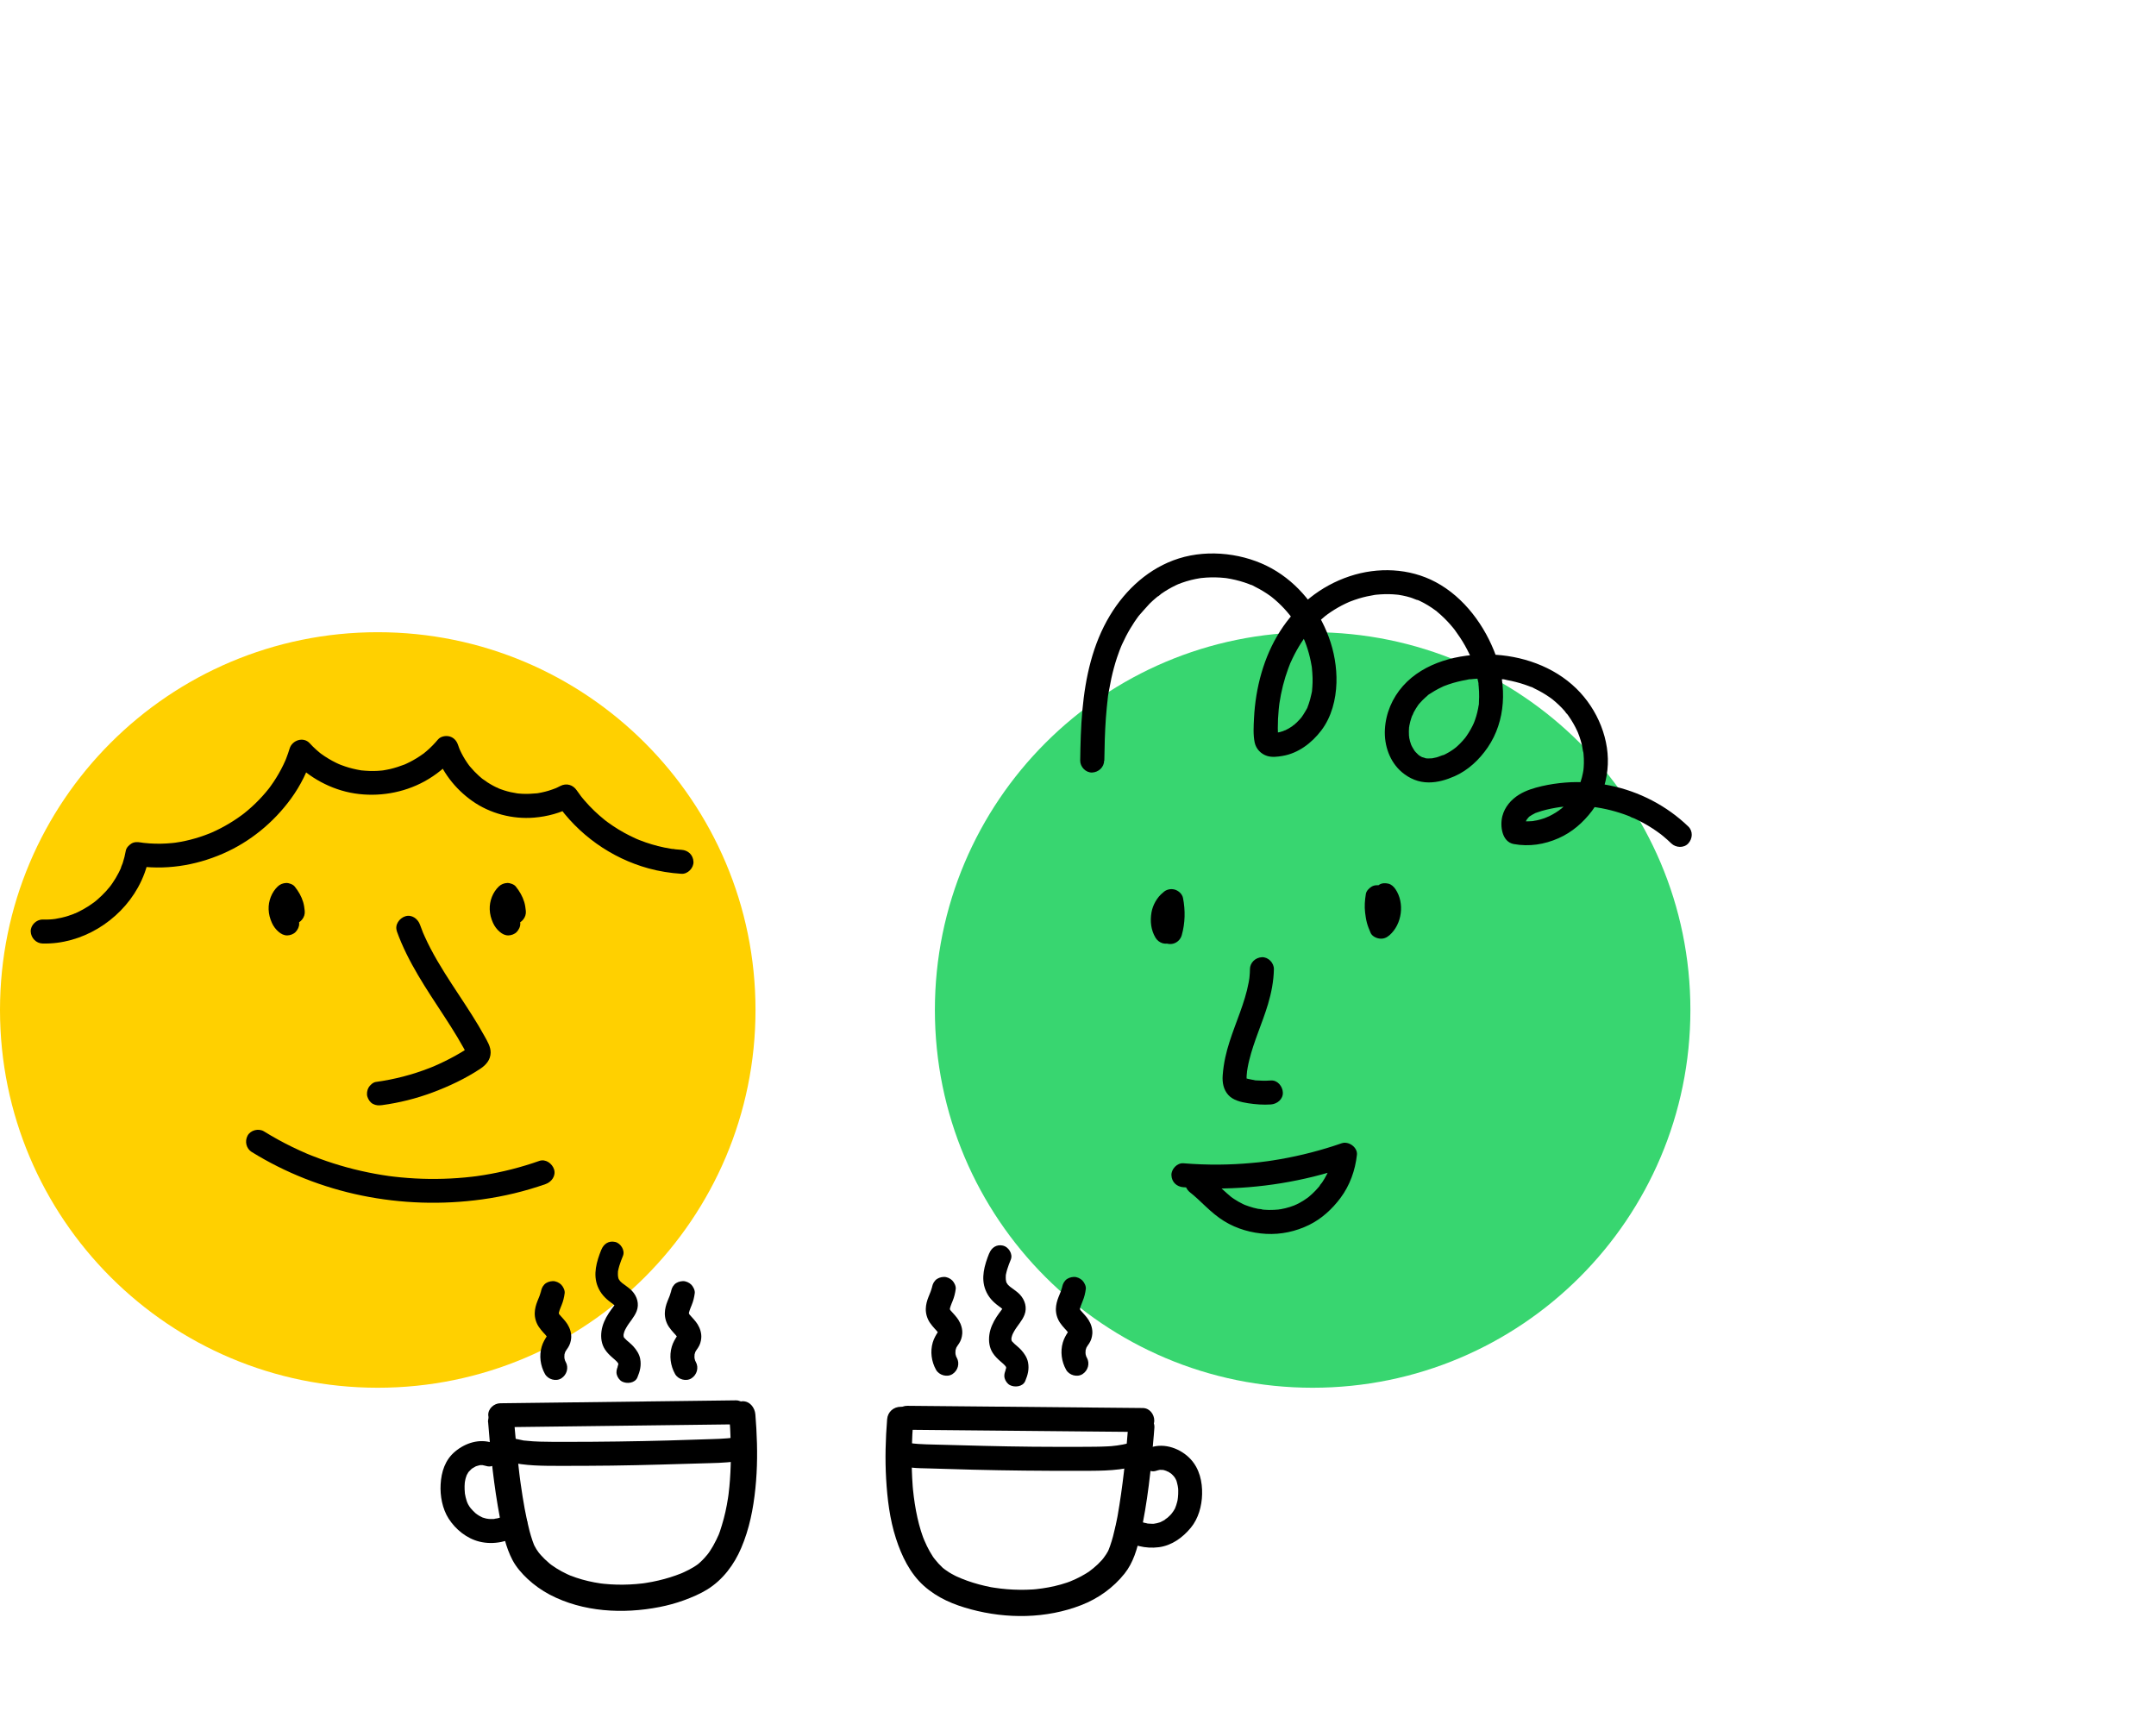 <svg xmlns="http://www.w3.org/2000/svg" width="300" height="239" viewBox="0 0 300 239" fill="none"><g clip-path="url(#clip0_5_676)"><path d="M182.649 193.089C211.678 193.089 235.212 169.556 235.212 140.527C235.212 111.497 211.678 87.964 182.649 87.964C153.619 87.964 130.086 111.497 130.086 140.527C130.086 169.556 153.619 193.089 182.649 193.089Z" fill="#38D670"></path><path d="M52.563 193.089C81.592 193.089 105.126 169.556 105.126 140.527C105.126 111.497 81.592 87.964 52.563 87.964C23.533 87.964 2.25332e-08 111.497 5.03294e-08 140.527C7.81255e-08 169.556 23.533 193.089 52.563 193.089Z" fill="#FFD000"></path><path d="M68.553 125.467C68.233 126.311 68.586 127.351 69.223 127.951C69.89 128.582 70.843 128.896 71.746 128.632C72.581 128.388 73.259 127.662 73.167 126.74C73.125 126.328 73.069 125.913 72.951 125.515C72.701 124.691 72.298 124.012 71.768 123.345C71.53 123.045 70.958 122.841 70.588 122.857C70.139 122.877 69.736 123.031 69.408 123.345C68.561 124.155 68.101 125.369 68.143 126.535C68.168 127.211 68.328 127.797 68.6 128.408C68.811 128.882 69.15 129.333 69.548 129.664C69.898 129.953 70.26 130.152 70.728 130.152C71.137 130.152 71.625 129.97 71.908 129.664C72.191 129.358 72.416 128.929 72.396 128.484C72.376 128.066 72.242 127.581 71.908 127.304C71.765 127.186 71.639 127.051 71.524 126.905L71.785 127.242C71.664 127.079 71.566 126.905 71.482 126.723L71.65 127.121C71.552 126.886 71.485 126.645 71.448 126.392L71.507 126.835C71.471 126.566 71.471 126.297 71.507 126.025L71.448 126.468C71.482 126.233 71.544 126.008 71.633 125.787L71.465 126.185C71.552 125.983 71.659 125.795 71.793 125.622L71.532 125.958C71.605 125.865 71.687 125.779 71.771 125.697L69.41 125.697L69.452 125.75L69.192 125.414C69.422 125.714 69.612 126.039 69.758 126.387L69.59 125.989C69.733 126.339 69.831 126.704 69.881 127.076L69.823 126.634C69.834 126.72 69.842 126.81 69.848 126.897L70.335 125.717L70.299 125.745L70.635 125.484C70.599 125.509 70.563 125.529 70.523 125.549L70.921 125.38C70.854 125.408 70.79 125.425 70.72 125.436L71.162 125.378C71.106 125.383 71.05 125.38 70.994 125.378L71.437 125.436C71.35 125.425 71.269 125.403 71.185 125.369L71.583 125.537C71.485 125.495 71.401 125.442 71.317 125.378L71.653 125.638C71.583 125.579 71.524 125.518 71.468 125.448L71.729 125.784C71.687 125.725 71.65 125.664 71.619 125.599L71.788 125.997C71.76 125.93 71.743 125.865 71.732 125.795L71.79 126.238C71.785 126.182 71.785 126.126 71.79 126.07L71.732 126.513C71.74 126.454 71.757 126.398 71.776 126.342C71.922 125.958 71.807 125.397 71.608 125.055C71.409 124.713 71.008 124.38 70.61 124.287C70.184 124.189 69.705 124.211 69.323 124.455C68.942 124.699 68.718 125.024 68.555 125.453L68.553 125.467Z" fill="black"></path><path d="M37.787 125.467C37.467 126.311 37.821 127.351 38.457 127.951C39.124 128.582 40.077 128.896 40.98 128.632C41.815 128.388 42.494 127.662 42.401 126.74C42.359 126.328 42.303 125.913 42.185 125.515C41.936 124.691 41.532 124.012 41.002 123.345C40.764 123.045 40.192 122.841 39.822 122.857C39.374 122.877 38.97 123.031 38.642 123.345C37.795 124.155 37.336 125.369 37.378 126.535C37.403 127.211 37.563 127.797 37.835 128.408C38.045 128.882 38.384 129.333 38.782 129.664C39.133 129.953 39.494 130.152 39.962 130.152C40.372 130.152 40.859 129.97 41.142 129.664C41.426 129.358 41.65 128.929 41.63 128.484C41.611 128.066 41.476 127.581 41.142 127.304C41 127.186 40.873 127.051 40.758 126.905L41.019 127.242C40.899 127.079 40.8 126.905 40.716 126.723L40.885 127.121C40.786 126.886 40.719 126.645 40.683 126.392L40.742 126.835C40.705 126.566 40.705 126.297 40.742 126.025L40.683 126.468C40.716 126.233 40.778 126.008 40.868 125.787L40.7 126.185C40.786 125.983 40.893 125.795 41.028 125.622L40.767 125.958C40.84 125.865 40.921 125.779 41.005 125.697L38.645 125.697L38.687 125.75L38.426 125.414C38.656 125.714 38.847 126.039 38.992 126.387L38.824 125.989C38.967 126.339 39.065 126.704 39.116 127.076L39.057 126.634C39.068 126.72 39.077 126.81 39.082 126.897L39.57 125.717L39.533 125.745L39.87 125.484C39.833 125.509 39.797 125.529 39.758 125.549L40.156 125.38C40.089 125.408 40.024 125.425 39.954 125.436L40.397 125.378C40.341 125.383 40.285 125.38 40.229 125.378L40.672 125.436C40.585 125.425 40.503 125.403 40.419 125.369L40.817 125.537C40.719 125.495 40.635 125.442 40.551 125.378L40.887 125.638C40.817 125.579 40.758 125.518 40.702 125.448L40.963 125.784C40.921 125.725 40.885 125.664 40.854 125.599L41.022 125.997C40.994 125.93 40.977 125.865 40.966 125.795L41.025 126.238C41.019 126.182 41.019 126.126 41.025 126.07L40.966 126.513C40.974 126.454 40.991 126.398 41.011 126.342C41.157 125.958 41.042 125.397 40.843 125.055C40.644 124.713 40.243 124.38 39.845 124.287C39.419 124.189 38.939 124.211 38.558 124.455C38.177 124.699 37.952 125.024 37.79 125.453L37.787 125.467Z" fill="black"></path><path d="M55.208 129.546C56.761 133.874 59.359 137.642 61.851 141.465C62.463 142.402 63.065 143.347 63.64 144.305C63.926 144.785 64.206 145.267 64.478 145.755C64.604 145.982 64.728 146.209 64.848 146.439C64.885 146.509 64.918 146.584 64.96 146.652C65.056 146.803 64.927 146.556 64.921 146.537C64.949 146.618 64.935 146.739 64.944 146.551C64.952 146.363 65.213 145.682 65.028 145.993C65.022 146.001 65.243 145.704 65.123 145.841C65.014 145.965 65.252 145.743 65.263 145.741C65.157 145.78 65.036 145.892 64.938 145.954C64.677 146.119 64.414 146.279 64.15 146.439C63.657 146.733 63.152 147.013 62.642 147.28C62.132 147.546 61.616 147.801 61.092 148.039C60.848 148.151 60.604 148.258 60.36 148.365C60.183 148.443 60.472 148.314 60.475 148.317C60.467 148.311 60.279 148.398 60.248 148.412C60.096 148.474 59.942 148.536 59.791 148.594C57.377 149.539 54.857 150.192 52.289 150.543C51.905 150.596 51.476 150.994 51.291 151.311C51.081 151.67 50.994 152.197 51.123 152.598C51.252 152.998 51.504 153.391 51.891 153.596C52.317 153.82 52.707 153.828 53.178 153.764C55.561 153.439 57.907 152.853 60.161 152.014C62.479 151.151 64.758 150.077 66.825 148.712C67.621 148.185 68.263 147.465 68.271 146.453C68.279 145.623 67.811 144.88 67.424 144.176C66.867 143.161 66.267 142.172 65.65 141.194C64.411 139.234 63.096 137.325 61.868 135.36C61.173 134.25 60.506 133.12 59.9 131.957C59.609 131.396 59.328 130.827 59.071 130.246C59.006 130.101 58.942 129.958 58.88 129.812C58.759 129.537 58.888 129.843 58.911 129.882C58.863 129.798 58.835 129.697 58.799 129.607C58.672 129.293 58.555 128.977 58.44 128.66C58.145 127.841 57.29 127.202 56.388 127.494C55.58 127.754 54.907 128.665 55.221 129.546L55.208 129.546Z" fill="black"></path><path d="M35.051 160.299C39.724 163.189 44.944 165.238 50.323 166.343C55.854 167.478 61.503 167.649 67.093 166.881C70.101 166.466 73.064 165.754 75.926 164.748C76.748 164.459 77.384 163.595 77.093 162.695C76.829 161.885 75.921 161.218 75.04 161.529C72.54 162.41 69.964 163.068 67.345 163.494C67.023 163.548 66.701 163.595 66.378 163.64C66.314 163.649 66.058 163.685 66.314 163.649C66.569 163.612 66.314 163.649 66.249 163.657C66.058 163.682 65.868 163.705 65.677 163.727C65.01 163.806 64.34 163.867 63.67 163.915C62.367 164.007 61.06 164.047 59.754 164.033C58.447 164.019 57.065 163.943 55.725 163.814C55.42 163.783 55.114 163.752 54.809 163.716C54.657 163.699 54.503 163.679 54.352 163.66C54.285 163.651 54.192 163.649 54.122 163.629C54.554 163.747 54.226 163.643 54.108 163.629C53.46 163.536 52.816 163.433 52.174 163.315C49.566 162.836 46.999 162.138 44.509 161.224C44.148 161.092 43.789 160.955 43.433 160.814C43.253 160.744 43.077 160.671 42.897 160.599C42.827 160.571 42.754 160.54 42.684 160.512C42.395 160.391 42.903 160.607 42.712 160.523C42.025 160.226 41.341 159.917 40.669 159.589C39.32 158.933 38.008 158.207 36.733 157.42C35.99 156.96 34.863 157.235 34.448 158.019C34.033 158.804 34.252 159.811 35.048 160.304L35.051 160.299Z" fill="black"></path><path d="M160.775 127.575C160.553 128.122 160.567 128.806 160.716 129.369C160.865 129.933 161.193 130.51 161.644 130.863C161.851 131.071 162.098 131.214 162.381 131.292C162.678 131.371 162.973 131.371 163.27 131.292C163.833 131.138 164.276 130.687 164.436 130.126C164.915 128.427 164.949 126.664 164.61 124.937C164.5 124.379 163.973 123.917 163.444 123.771C163.146 123.692 162.852 123.692 162.555 123.771C162.272 123.849 162.028 123.992 161.818 124.2C160.999 124.856 160.402 125.924 160.225 126.953C160.015 128.169 160.147 129.403 160.789 130.479C161.005 130.841 161.378 131.132 161.787 131.247C162.196 131.362 162.718 131.309 163.074 131.079C163.828 130.594 164.153 129.596 163.673 128.794C163.592 128.66 163.525 128.522 163.463 128.379L163.631 128.778C163.531 128.525 163.463 128.265 163.424 127.995L163.483 128.438C163.444 128.13 163.446 127.819 163.486 127.51L163.427 127.953C163.472 127.645 163.553 127.345 163.673 127.056L163.505 127.454C163.615 127.205 163.749 126.972 163.912 126.754L163.651 127.09C163.805 126.891 163.982 126.711 164.178 126.555C163.247 126.308 162.319 126.064 161.389 125.817C161.425 126.002 161.456 126.187 161.481 126.372L161.422 125.929C161.532 126.756 161.532 127.589 161.422 128.416L161.481 127.973C161.42 128.399 161.333 128.82 161.215 129.232C162.146 128.985 163.074 128.741 164.004 128.494C163.909 128.419 163.828 128.337 163.752 128.242L164.013 128.579C163.943 128.48 163.884 128.379 163.833 128.27L164.001 128.668C163.948 128.536 163.915 128.405 163.895 128.265L163.954 128.707C163.943 128.587 163.943 128.469 163.954 128.351L163.895 128.794C163.915 128.674 163.945 128.562 163.99 128.45C164.142 128.077 164.015 127.496 163.822 127.163C163.629 126.829 163.222 126.487 162.824 126.395C162.398 126.297 161.919 126.319 161.537 126.563L161.201 126.824C160.993 127.031 160.85 127.278 160.772 127.561L160.775 127.575Z" fill="black"></path><path d="M190.053 124.391C189.912 125.251 189.845 126.101 189.949 126.967C190.008 127.457 190.078 127.945 190.207 128.422C190.336 128.898 190.523 129.341 190.714 129.793C190.905 130.244 191.471 130.527 191.934 130.589C192.48 130.662 192.923 130.488 193.335 130.129C195.099 128.601 195.483 125.646 194.173 123.715C193.938 123.37 193.602 123.045 193.175 122.947C192.749 122.849 192.253 122.86 191.889 123.115C191.317 123.516 190.807 124.004 190.484 124.637C190.162 125.271 189.971 125.955 189.98 126.672C189.991 127.544 190.739 128.383 191.648 128.34C192.556 128.298 193.33 127.606 193.316 126.672C193.316 126.538 193.321 126.406 193.338 126.272L193.279 126.715C193.313 126.493 193.374 126.28 193.461 126.073L193.293 126.471C193.386 126.266 193.498 126.075 193.635 125.899L193.374 126.235C193.501 126.078 193.644 125.938 193.801 125.812L193.464 126.073C193.501 126.045 193.534 126.019 193.574 125.994L191.289 125.394C191.401 125.56 191.496 125.733 191.578 125.916L191.409 125.518C191.524 125.795 191.6 126.078 191.642 126.375L191.583 125.932C191.622 126.249 191.62 126.569 191.578 126.886L191.636 126.443C191.592 126.74 191.516 127.026 191.404 127.306L191.572 126.908C191.454 127.183 191.308 127.441 191.126 127.676L191.387 127.34C191.261 127.497 191.126 127.637 190.975 127.769L193.596 128.105L193.565 128.032L193.733 128.43C193.492 127.841 193.327 127.23 193.237 126.6L193.296 127.043C193.209 126.384 193.209 125.725 193.296 125.066L193.237 125.509C193.248 125.431 193.26 125.352 193.274 125.274C193.349 124.817 193.346 124.402 193.105 123.987C192.904 123.642 192.505 123.311 192.107 123.219C191.681 123.121 191.202 123.143 190.821 123.387C190.479 123.608 190.123 123.964 190.053 124.385L190.053 124.391Z" fill="black"></path><path d="M173.927 134.853C173.922 135.201 173.902 135.546 173.868 135.89C173.86 135.986 173.846 136.081 173.838 136.176C173.812 136.429 173.905 135.747 173.843 136.131C173.812 136.319 173.784 136.51 173.748 136.698C173.616 137.415 173.434 138.125 173.224 138.825C172.812 140.208 172.29 141.553 171.794 142.907C171.298 144.261 170.804 145.691 170.493 147.135C170.317 147.956 170.193 148.797 170.132 149.635C170.062 150.616 170.235 151.592 170.908 152.346C171.581 153.1 172.697 153.352 173.678 153.504C174.729 153.666 175.775 153.742 176.837 153.672C177.706 153.613 178.547 152.946 178.505 152.004C178.466 151.152 177.768 150.272 176.837 150.336C176.439 150.364 176.041 150.375 175.643 150.364C175.466 150.358 175.29 150.35 175.113 150.339C174.914 150.325 174.639 150.344 174.452 150.274C174.494 150.291 174.824 150.336 174.502 150.277C174.415 150.263 174.328 150.249 174.241 150.232C174.068 150.201 173.894 150.165 173.72 150.126C173.546 150.087 173.395 150.033 173.232 149.997C173.022 149.946 173.518 150.159 173.339 150.044C173.022 149.84 173.454 150.176 173.339 150.064C173.182 149.913 173.529 150.342 173.42 150.159C173.311 149.977 173.507 150.487 173.473 150.283C173.428 149.994 173.521 150.258 173.468 150.375C173.482 150.347 173.456 150.185 173.454 150.168C173.442 149.837 173.479 149.503 173.512 149.175C173.515 149.147 173.515 148.982 173.538 148.946C173.442 149.103 173.493 149.243 173.524 149.046C173.552 148.875 173.577 148.704 173.608 148.533C173.669 148.191 173.742 147.852 173.826 147.516C174.477 144.844 175.654 142.344 176.439 139.714C176.91 138.139 177.227 136.501 177.258 134.853C177.275 133.978 176.478 133.143 175.59 133.185C174.701 133.227 173.939 133.92 173.922 134.853L173.927 134.853Z" fill="black"></path><path d="M164.669 165.186C170.716 165.682 176.858 165.169 182.748 163.717C184.382 163.313 185.997 162.834 187.587 162.282L185.473 160.673L185.462 160.774C185.439 160.956 185.445 160.911 185.481 160.636C185.448 160.726 185.448 160.846 185.431 160.939C185.394 161.141 185.352 161.343 185.302 161.542C185.204 161.94 185.083 162.332 184.938 162.716C184.907 162.8 184.837 162.915 184.825 163.002L184.915 162.792C184.887 162.854 184.859 162.918 184.831 162.98C184.761 163.137 184.685 163.291 184.607 163.442C184.411 163.824 184.192 164.191 183.954 164.547C183.872 164.667 183.654 164.869 183.626 165.007L183.763 164.833C183.721 164.886 183.679 164.939 183.634 164.993C183.569 165.071 183.502 165.152 183.438 165.228C183.169 165.539 182.885 165.836 182.583 166.117C182.431 166.257 182.277 166.392 182.12 166.523L182.042 166.588C181.904 166.697 181.935 166.675 182.137 166.518C182.089 166.537 182.011 166.613 181.972 166.641C181.613 166.905 181.237 167.143 180.847 167.356C180.696 167.437 180.545 167.516 180.39 167.589C180.357 167.605 180.119 167.689 180.11 167.717L180.306 167.636C180.239 167.664 180.172 167.692 180.102 167.717C179.692 167.877 179.272 168.009 178.846 168.113C178.633 168.166 178.417 168.211 178.201 168.247C178.145 168.259 177.912 168.261 177.876 168.301C177.957 168.219 178.224 168.261 177.994 168.284C177.517 168.329 177.046 168.359 176.567 168.351C176.385 168.348 176.199 168.34 176.017 168.326C175.908 168.317 175.799 168.309 175.689 168.298L175.58 168.287C175.395 168.264 175.434 168.27 175.695 168.306C175.558 168.216 175.21 168.228 175.045 168.194C174.829 168.149 174.616 168.102 174.403 168.043C173.993 167.933 173.601 167.79 173.203 167.645C172.976 167.561 173.584 167.821 173.248 167.664C173.147 167.619 173.049 167.575 172.948 167.527C172.718 167.415 172.491 167.297 172.269 167.168C172.079 167.059 171.894 166.941 171.709 166.82C171.616 166.759 171.526 166.697 171.437 166.633C171.375 166.588 171.31 166.543 171.249 166.495C171.425 166.633 171.442 166.644 171.299 166.532C170.893 166.192 170.497 165.845 170.111 165.483C169.233 164.659 168.367 163.843 167.397 163.126C167.072 162.885 166.483 162.854 166.11 162.957C165.737 163.061 165.303 163.364 165.112 163.726C164.652 164.597 164.958 165.452 165.712 166.01C165.967 166.201 165.513 165.845 165.763 166.047C165.858 166.122 165.95 166.201 166.046 166.279C166.248 166.45 166.444 166.624 166.64 166.804C167.016 167.146 167.38 167.502 167.753 167.849C168.558 168.603 169.404 169.335 170.349 169.915C172.101 170.992 174.136 171.566 176.18 171.679C178.243 171.791 180.315 171.342 182.165 170.431C183.906 169.573 185.352 168.242 186.51 166.7C187.828 164.939 188.571 162.851 188.812 160.678C188.927 159.63 187.648 158.741 186.698 159.069C183.909 160.036 181.046 160.779 178.139 161.287C177.795 161.345 177.45 161.404 177.105 161.458C176.931 161.486 176.76 161.511 176.586 161.536C176.499 161.547 176.413 161.561 176.326 161.573C176.124 161.601 176.096 161.609 176.314 161.573C175.583 161.69 174.837 161.752 174.1 161.819C172.62 161.954 171.134 162.027 169.648 162.041C167.986 162.055 166.326 161.993 164.669 161.856C163.797 161.783 162.962 162.674 163.001 163.524C163.043 164.488 163.736 165.116 164.669 165.192L164.669 165.186Z" fill="black"></path><path d="M153.663 105.836C153.691 103.859 153.736 101.883 153.879 99.909C153.913 99.427 153.955 98.948 154.002 98.466C154.025 98.225 154.053 97.986 154.078 97.748C154.089 97.639 154.103 97.529 154.117 97.423C154.129 97.33 154.157 96.761 154.143 97.215C154.157 96.767 154.277 96.296 154.353 95.856C154.44 95.362 154.535 94.869 154.642 94.378C154.855 93.414 155.11 92.455 155.421 91.516C155.533 91.177 155.654 90.841 155.78 90.507C155.855 90.305 155.937 90.106 156.018 89.91C156.155 89.57 155.897 90.182 155.996 89.963C156.046 89.848 156.097 89.733 156.147 89.618C156.481 88.884 156.851 88.166 157.263 87.474C157.453 87.151 157.655 86.835 157.863 86.52C157.98 86.344 158.104 86.167 158.23 85.993C158.272 85.935 158.314 85.879 158.356 85.82C158.398 85.764 158.44 85.705 158.482 85.649C158.589 85.508 158.569 85.534 158.415 85.733C158.406 85.727 159.828 84.126 159.968 83.989C160.245 83.717 160.531 83.456 160.829 83.207C160.91 83.14 160.991 83.072 161.072 83.005L161.154 82.938C161.294 82.829 161.263 82.851 161.064 83.002C161.213 82.977 161.448 82.716 161.574 82.627C162.213 82.178 162.886 81.783 163.59 81.446C163.691 81.399 163.795 81.351 163.898 81.303C164.257 81.135 163.548 81.441 163.915 81.295C164.089 81.225 164.265 81.158 164.442 81.093C164.865 80.942 165.3 80.81 165.737 80.701C166.138 80.6 166.545 80.519 166.951 80.454C167.024 80.443 167.102 80.434 167.175 80.42C166.704 80.519 167.072 80.434 167.178 80.423C167.402 80.398 167.627 80.378 167.854 80.364C168.72 80.308 169.589 80.328 170.45 80.42C170.441 80.42 170.668 80.434 170.674 80.446L170.455 80.415C170.531 80.426 170.604 80.437 170.68 80.448C170.884 80.479 171.089 80.516 171.293 80.555C171.72 80.639 172.143 80.74 172.561 80.858C172.978 80.975 173.354 81.102 173.744 81.25C173.85 81.289 173.954 81.334 174.06 81.374C174.184 81.421 174.287 81.396 173.976 81.337C174.212 81.382 174.481 81.564 174.694 81.671C175.414 82.027 176.101 82.447 176.752 82.915C176.771 82.929 176.998 83.112 177.007 83.106C176.987 83.12 176.726 82.882 176.92 83.039C177.085 83.173 177.251 83.305 177.41 83.445C177.719 83.712 178.019 83.989 178.305 84.278C178.568 84.541 178.82 84.813 179.064 85.096C179.205 85.256 179.339 85.422 179.474 85.587C179.465 85.576 179.597 85.755 179.605 85.755C179.454 85.556 179.432 85.528 179.538 85.671C179.58 85.727 179.622 85.786 179.664 85.842C180.124 86.473 180.539 87.137 180.909 87.827C181.094 88.172 181.265 88.522 181.425 88.881L181.467 88.979C181.537 89.144 181.523 89.108 181.425 88.875C181.433 88.965 181.512 89.088 181.545 89.172C181.624 89.371 181.7 89.57 181.77 89.772C182.03 90.51 182.238 91.264 182.392 92.032C182.434 92.242 182.473 92.45 182.507 92.66C182.518 92.73 182.529 92.8 182.541 92.87C182.599 93.246 182.501 92.478 182.541 92.892C182.588 93.377 182.63 93.862 182.641 94.35C182.65 94.776 182.639 95.203 182.605 95.629C182.597 95.73 182.588 95.83 182.577 95.931C182.566 96.032 182.577 96.422 182.577 95.971C182.577 96.201 182.498 96.461 182.451 96.685C182.361 97.117 182.243 97.546 182.098 97.964C182.058 98.079 182.013 98.191 181.971 98.303C181.865 98.589 181.991 98.281 181.999 98.239C181.943 98.482 181.761 98.749 181.638 98.967C181.467 99.273 181.273 99.559 181.072 99.845C180.856 100.148 181.318 99.556 181.074 99.836C181.004 99.915 180.94 99.996 180.87 100.075C180.73 100.232 180.587 100.383 180.435 100.526C180.298 100.658 180.155 100.787 180.006 100.907C179.79 101.084 179.911 100.874 180.057 100.871C180.006 100.871 179.849 101.022 179.804 101.053C179.476 101.277 179.132 101.476 178.773 101.642C178.54 101.748 178.647 101.594 178.84 101.617C178.776 101.608 178.616 101.701 178.551 101.723C178.389 101.779 178.226 101.827 178.058 101.869C177.865 101.919 177.637 101.922 177.452 101.989C177.772 101.874 177.736 101.959 177.587 101.967C177.45 101.973 177.315 101.978 177.178 101.984C176.824 101.998 177.556 102.085 177.225 101.978C177.377 102.026 177.517 102.096 177.629 102.208L177.766 102.385C177.859 102.631 177.876 102.668 177.825 102.497C177.722 102.146 177.831 102.886 177.831 102.519C177.831 102.113 177.803 101.709 177.803 101.303C177.803 100.448 177.842 99.59 177.926 98.74C177.943 98.555 177.963 98.37 177.985 98.185C177.985 98.16 178.036 97.854 178.027 97.852L177.996 98.073C178.008 98 178.016 97.924 178.027 97.852C178.086 97.445 178.156 97.041 178.237 96.641C178.403 95.802 178.613 94.973 178.865 94.16C178.986 93.77 179.118 93.386 179.258 93.005C179.322 92.831 179.39 92.66 179.457 92.489C179.496 92.394 179.527 92.27 179.583 92.18C179.362 92.531 179.538 92.29 179.589 92.172C179.931 91.401 180.32 90.647 180.755 89.924C180.954 89.593 181.161 89.271 181.38 88.954C181.495 88.788 181.613 88.623 181.73 88.46C181.792 88.376 181.854 88.27 181.929 88.197L181.803 88.359C181.848 88.301 181.896 88.245 181.941 88.189C182.462 87.541 183.028 86.93 183.639 86.366C183.895 86.134 184.158 85.907 184.427 85.691L184.508 85.626C184.649 85.517 184.618 85.539 184.416 85.696C184.489 85.677 184.604 85.556 184.665 85.511C184.834 85.388 185.005 85.27 185.176 85.153C185.823 84.718 186.504 84.331 187.208 83.992C187.379 83.911 187.556 83.832 187.73 83.754C188.072 83.599 187.365 83.897 187.715 83.759C187.78 83.734 187.844 83.709 187.909 83.683C188.296 83.532 188.688 83.395 189.086 83.274C189.812 83.053 190.552 82.896 191.301 82.772C191.671 82.711 190.892 82.817 191.265 82.775C191.365 82.764 191.469 82.75 191.57 82.742C191.741 82.725 191.909 82.711 192.08 82.7C192.49 82.671 192.899 82.663 193.305 82.671C193.678 82.68 194.051 82.702 194.424 82.742C194.491 82.75 194.558 82.756 194.626 82.764C194.996 82.806 194.219 82.697 194.587 82.758C194.788 82.792 194.987 82.826 195.186 82.865C195.551 82.938 195.915 83.028 196.271 83.137C196.653 83.252 197.042 83.465 197.426 83.546C197.096 83.476 197.185 83.442 197.311 83.499C197.404 83.543 197.499 83.583 197.592 83.627C197.774 83.714 197.951 83.804 198.127 83.899C198.506 84.104 198.876 84.328 199.232 84.569C199.417 84.695 199.599 84.827 199.781 84.959C199.885 85.035 199.991 85.037 199.711 84.903C199.801 84.945 199.896 85.052 199.975 85.116C200.322 85.402 200.656 85.705 200.978 86.022C201.247 86.285 201.505 86.56 201.755 86.84C201.906 87.008 202.052 87.182 202.195 87.356C202.254 87.429 202.313 87.502 202.371 87.577C202.638 87.914 202.223 87.37 202.422 87.642C202.938 88.346 203.423 89.069 203.852 89.831C204.059 90.201 204.255 90.577 204.437 90.958C204.541 91.174 204.659 91.395 204.737 91.62C204.611 91.258 204.679 91.474 204.709 91.555C204.768 91.707 204.827 91.855 204.886 92.007C205.194 92.834 205.441 93.686 205.612 94.552C205.654 94.765 205.749 95.043 205.733 95.261C205.761 94.883 205.71 95.09 205.727 95.233C205.738 95.331 205.749 95.432 205.758 95.531C205.803 96.007 205.822 96.484 205.817 96.96C205.814 97.159 205.806 97.358 205.794 97.557C205.78 97.767 205.806 98.076 205.73 98.272C205.842 97.989 205.763 98.045 205.741 98.185C205.721 98.297 205.705 98.409 205.685 98.522C205.649 98.721 205.606 98.92 205.559 99.116C205.472 99.478 205.365 99.836 205.239 100.187C205.206 100.282 205.169 100.377 205.133 100.473C205.116 100.515 204.979 100.82 205.102 100.557C205.225 100.293 205.082 100.599 205.065 100.638C205.009 100.762 204.95 100.885 204.892 101.005C204.726 101.339 204.541 101.664 204.342 101.981C204.252 102.124 204.157 102.264 204.062 102.404C204.003 102.488 203.944 102.57 203.885 102.651C203.675 102.945 204.132 102.354 203.899 102.634C203.667 102.914 203.423 103.198 203.159 103.461C203.041 103.579 202.918 103.694 202.795 103.809C202.719 103.876 202.646 103.943 202.568 104.008C202.481 104.081 202.097 104.353 202.514 104.061C202.228 104.263 201.948 104.468 201.645 104.647C201.488 104.739 201.329 104.829 201.166 104.91C201.076 104.955 200.987 105 200.897 105.042C200.757 105.107 200.516 105.115 200.93 105.034C200.583 105.101 200.232 105.292 199.882 105.381C199.686 105.432 199.487 105.471 199.288 105.508C198.867 105.586 199.652 105.499 199.226 105.513C199.058 105.519 198.89 105.533 198.721 105.53C198.637 105.53 198.553 105.522 198.469 105.519C198.054 105.502 198.814 105.62 198.413 105.51C198.365 105.496 197.894 105.331 197.866 105.353L198.071 105.443C198.007 105.415 197.945 105.384 197.883 105.353C197.791 105.306 197.698 105.255 197.609 105.199C197.533 105.154 197.463 105.101 197.39 105.053C197.289 104.981 197.331 105.014 197.519 105.157C197.463 105.112 197.409 105.067 197.359 105.02C197.227 104.902 197.101 104.779 196.983 104.647C196.969 104.63 196.782 104.403 196.776 104.403L196.908 104.571C196.866 104.515 196.826 104.456 196.787 104.397C196.689 104.252 196.599 104.1 196.515 103.946C196.468 103.856 196.423 103.764 196.378 103.671C196.226 103.377 196.515 104.039 196.367 103.649C196.24 103.318 196.148 102.976 196.083 102.626C196.053 102.458 196.109 102.244 196.083 102.671C196.089 102.575 196.061 102.463 196.055 102.368C196.041 102.166 196.036 101.961 196.039 101.76C196.039 101.588 196.05 101.42 196.064 101.249C196.078 101.098 196.182 100.851 196.053 101.286C196.081 101.19 196.083 101.078 196.103 100.98C196.173 100.607 196.269 100.24 196.389 99.879C196.423 99.78 196.456 99.682 196.496 99.584L196.532 99.486C196.599 99.321 196.582 99.357 196.484 99.595C196.571 99.525 196.655 99.228 196.709 99.124C196.902 98.751 197.126 98.407 197.362 98.062C197.564 97.767 197.171 98.292 197.32 98.112C197.376 98.045 197.429 97.978 197.485 97.913C197.625 97.751 197.771 97.591 197.922 97.439C198.054 97.308 198.189 97.179 198.326 97.055C198.41 96.983 198.494 96.91 198.578 96.837C198.621 96.8 198.665 96.767 198.707 96.73C198.803 96.652 198.764 96.683 198.587 96.82C198.71 96.666 198.965 96.543 199.131 96.433C199.285 96.329 199.442 96.231 199.602 96.139C199.986 95.912 200.384 95.707 200.79 95.522C200.838 95.502 200.939 95.441 200.995 95.432L200.804 95.514C200.874 95.486 200.942 95.458 201.012 95.43C201.205 95.354 201.399 95.284 201.592 95.216C202.001 95.076 202.416 94.956 202.837 94.852C203.257 94.748 203.644 94.667 204.053 94.597C204.118 94.586 204.572 94.465 204.608 94.51L204.387 94.541C204.46 94.532 204.536 94.521 204.608 94.513C204.757 94.496 204.906 94.479 205.054 94.468C205.876 94.392 206.703 94.37 207.53 94.401C207.942 94.418 208.357 94.446 208.766 94.488C208.878 94.499 208.99 94.513 209.102 94.527C209.36 94.555 209.021 94.485 208.993 94.51C209.052 94.451 209.621 94.608 209.716 94.628C210.543 94.779 211.362 94.987 212.158 95.256C212.335 95.315 212.511 95.379 212.685 95.444C212.789 95.483 212.892 95.522 212.996 95.564L213.1 95.606C213.268 95.676 213.237 95.662 213.01 95.567C213.145 95.573 213.397 95.738 213.518 95.797C213.719 95.892 213.918 95.993 214.115 96.097C214.476 96.287 214.829 96.495 215.171 96.713C215.359 96.834 215.544 96.957 215.727 97.089C215.788 97.131 215.847 97.176 215.909 97.221C215.968 97.266 216.029 97.311 216.088 97.355C215.898 97.207 215.875 97.19 216.015 97.299C216.624 97.798 217.196 98.331 217.714 98.925C217.77 98.99 218.051 99.416 218.118 99.416C218.059 99.416 217.908 99.136 218.051 99.329C218.112 99.416 218.177 99.5 218.238 99.587C218.482 99.932 218.712 100.291 218.922 100.658C219.116 100.994 219.295 101.339 219.458 101.692C219.489 101.757 219.517 101.821 219.545 101.886C219.702 102.23 219.405 101.524 219.542 101.874C219.618 102.071 219.696 102.267 219.766 102.466C219.892 102.83 220.004 103.2 220.097 103.573C220.198 103.977 220.223 104.411 220.338 104.807C220.232 104.437 220.304 104.543 220.318 104.675C220.33 104.779 220.341 104.882 220.349 104.986C220.366 105.177 220.377 105.367 220.386 105.558C220.4 105.956 220.394 106.357 220.366 106.755C220.358 106.859 220.349 106.963 220.338 107.066C220.332 107.111 220.282 107.456 220.33 107.156C220.377 106.856 220.321 107.201 220.313 107.243C220.296 107.347 220.276 107.447 220.257 107.551C220.178 107.958 220.075 108.361 219.943 108.757C219.892 108.914 219.831 109.065 219.775 109.219C219.651 109.556 219.94 108.858 219.791 109.186C219.763 109.244 219.738 109.306 219.71 109.365C219.542 109.721 219.354 110.069 219.144 110.402C219.057 110.542 218.964 110.68 218.872 110.814C218.816 110.896 218.757 110.974 218.698 111.055C218.488 111.347 218.948 110.755 218.718 111.03C218.474 111.322 218.227 111.605 217.958 111.874C217.711 112.118 217.456 112.351 217.187 112.569C217.061 112.673 216.853 112.726 217.215 112.552C217.134 112.592 217.053 112.673 216.977 112.726C216.817 112.841 216.652 112.95 216.486 113.054C216.181 113.245 215.867 113.421 215.542 113.578C215.413 113.64 214.902 113.805 215.404 113.651C215.219 113.707 215.04 113.794 214.858 113.859C214.521 113.974 214.179 114.072 213.829 114.147C213.644 114.187 213.436 114.195 213.257 114.251C213.279 114.246 213.691 114.204 213.414 114.229C213.318 114.237 213.22 114.248 213.125 114.257C212.772 114.285 212.416 114.29 212.06 114.271C211.897 114.262 211.737 114.246 211.575 114.232C211.216 114.198 211.987 114.307 211.631 114.237C211.536 114.218 211.437 114.204 211.339 114.184L212.337 114.952L212.284 114.868C212.203 114.711 212.217 114.756 212.326 115.003C212.326 114.932 212.262 114.792 212.239 114.725C212.133 114.4 212.239 115.126 212.245 114.784C212.245 114.686 212.245 114.588 212.248 114.49C212.248 114.139 212.144 114.879 212.248 114.54C212.276 114.445 212.304 114.347 212.329 114.248C212.416 113.906 212.141 114.582 212.315 114.271C212.374 114.167 212.424 114.061 212.489 113.962C212.632 113.738 212.598 113.957 212.435 114.013C212.489 113.993 212.604 113.822 212.646 113.78C212.677 113.749 212.853 113.548 212.895 113.553L212.733 113.674C212.791 113.629 212.853 113.587 212.915 113.545C213.103 113.419 213.299 113.306 213.498 113.206C213.585 113.161 213.708 113.079 213.806 113.063C213.582 113.155 213.554 113.169 213.725 113.102C213.778 113.082 213.831 113.063 213.885 113.043C214.729 112.74 215.614 112.541 216.495 112.387C216.671 112.356 216.848 112.331 217.027 112.303C217.409 112.244 216.626 112.348 217.01 112.303C217.117 112.292 217.224 112.278 217.33 112.266C217.793 112.216 218.261 112.185 218.726 112.168C219.587 112.137 220.45 112.163 221.308 112.238C221.487 112.255 221.667 112.272 221.843 112.294C221.967 112.309 222.292 112.404 221.827 112.289C221.928 112.314 222.043 112.32 222.146 112.337C222.609 112.407 223.069 112.494 223.523 112.594C224.364 112.782 225.196 113.021 226.009 113.306C226.177 113.365 226.348 113.43 226.514 113.494C226.615 113.534 226.716 113.573 226.814 113.612L226.915 113.651C227.08 113.721 227.046 113.705 226.814 113.606C226.847 113.691 227.31 113.825 227.405 113.87C227.632 113.976 227.859 114.086 228.084 114.198C228.947 114.635 229.783 115.134 230.573 115.695C230.75 115.818 230.921 115.947 231.095 116.076C231.403 116.303 230.8 115.838 231.097 116.076C231.209 116.166 231.322 116.256 231.434 116.348C231.821 116.668 232.196 117.004 232.558 117.355C233.186 117.96 234.302 118.027 234.918 117.355C235.535 116.682 235.591 115.642 234.918 114.994C231.933 112.118 228.098 110.122 224.038 109.298C221.995 108.883 219.887 108.715 217.807 108.886C216.713 108.975 215.614 109.135 214.546 109.382C213.478 109.629 212.323 109.973 211.365 110.57C210.266 111.254 209.377 112.278 209.049 113.553C208.701 114.902 208.973 117.141 210.644 117.441C212.789 117.828 214.883 117.503 216.868 116.628C218.735 115.807 220.299 114.442 221.521 112.824C222.743 111.207 223.444 109.183 223.666 107.125C224.109 102.99 222.289 98.676 219.348 95.808C216.164 92.699 211.698 91.18 207.305 91.065C203.027 90.955 198.169 92.124 195.223 95.438C193.729 97.12 192.82 99.251 192.703 101.502C192.585 103.753 193.395 106.026 195.077 107.445C196.137 108.339 197.381 108.86 198.783 108.866C200.045 108.872 201.256 108.507 202.399 108.005C204.289 107.173 205.845 105.695 207.003 104.008C209.551 100.291 209.671 95.438 208.172 91.289C206.661 87.109 203.748 83.112 199.767 80.99C196.106 79.038 191.707 78.879 187.802 80.177C183.76 81.522 180.416 84.23 178.128 87.81C175.841 91.39 174.7 95.707 174.489 99.954C174.436 101.047 174.358 102.244 174.587 103.321C174.778 104.212 175.468 104.924 176.331 105.185C177.018 105.393 177.744 105.295 178.434 105.182C180.643 104.821 182.524 103.38 183.85 101.639C185.282 99.761 185.891 97.336 185.963 95.006C186.028 92.853 185.635 90.636 184.887 88.617C183.421 84.665 180.676 81.166 176.965 79.097C173.253 77.028 168.271 76.364 164.022 77.704C159.92 78.996 156.64 81.996 154.445 85.635C152.032 89.632 151.028 94.244 150.608 98.844C150.397 101.162 150.338 103.492 150.305 105.819C150.294 106.693 151.081 107.529 151.973 107.487C152.864 107.445 153.63 106.752 153.641 105.819L153.663 105.836Z" fill="black"></path><path d="M5.94 131.278C11.345 131.419 16.598 128.175 19.197 123.482C19.92 122.176 20.459 120.743 20.716 119.269L18.664 120.435C22.892 121.113 27.097 120.477 31.01 118.778C34.778 117.144 38.047 114.461 40.469 111.153C41.82 109.309 42.849 107.22 43.513 105.033L40.724 105.771C42.955 108.19 46.078 109.886 49.336 110.396C52.593 110.906 56.081 110.354 59.072 108.717C60.667 107.842 62.133 106.659 63.297 105.261L60.507 104.523C61.466 107.343 63.285 109.732 65.716 111.45C68.18 113.191 71.32 114.013 74.319 113.763C76.192 113.609 77.975 113.113 79.648 112.249L77.364 111.649C80.422 116.104 85.031 119.398 90.248 120.828C91.739 121.237 93.284 121.481 94.826 121.579C95.698 121.635 96.533 120.771 96.494 119.911C96.452 118.958 95.759 118.302 94.826 118.243C94.54 118.223 94.254 118.201 93.968 118.17C93.839 118.156 93.668 118.103 93.539 118.119C93.825 118.083 93.825 118.159 93.662 118.136C93.556 118.119 93.449 118.105 93.343 118.089C92.74 117.993 92.143 117.87 91.551 117.719C90.96 117.567 90.41 117.405 89.85 117.211C89.561 117.113 89.275 117.007 88.992 116.894C88.857 116.841 88.728 116.782 88.594 116.732C88.627 116.743 88.958 116.892 88.695 116.774C88.614 116.737 88.529 116.701 88.448 116.665C87.352 116.171 86.295 115.588 85.294 114.918C85.056 114.758 84.821 114.593 84.588 114.425C84.473 114.341 84.358 114.254 84.243 114.167C84.013 113.996 84.296 114.206 84.324 114.231C84.246 114.161 84.153 114.097 84.072 114.029C83.598 113.645 83.139 113.242 82.698 112.821C82.219 112.361 81.762 111.879 81.33 111.375C81.213 111.237 81.098 111.1 80.986 110.963C80.941 110.906 80.896 110.85 80.851 110.794C80.7 110.607 80.787 110.699 80.879 110.834C80.677 110.536 80.45 110.256 80.248 109.962C79.719 109.188 78.816 108.924 77.964 109.362C77.823 109.435 77.683 109.505 77.543 109.572C77.453 109.614 77.364 109.653 77.277 109.693C77.067 109.791 77.568 109.58 77.35 109.662C77.019 109.785 76.691 109.911 76.355 110.012C76.035 110.108 75.713 110.192 75.387 110.259C75.233 110.293 75.079 110.321 74.925 110.349C74.846 110.363 74.771 110.374 74.692 110.385C74.375 110.435 74.944 110.36 74.728 110.379C74.044 110.444 73.363 110.48 72.677 110.447C72.519 110.438 72.362 110.427 72.208 110.413C72.13 110.405 72.051 110.396 71.976 110.391C71.676 110.363 72.026 110.396 72.071 110.407C71.729 110.326 71.376 110.295 71.034 110.214C70.728 110.144 70.428 110.06 70.128 109.965C69.96 109.911 69.795 109.852 69.629 109.791C69.556 109.763 69.484 109.735 69.411 109.707C69.119 109.592 69.413 109.651 69.464 109.732C69.425 109.665 69.113 109.572 69.032 109.533C68.906 109.471 68.78 109.407 68.656 109.342C68.379 109.194 68.104 109.034 67.841 108.863C67.591 108.703 67.361 108.501 67.106 108.353C67.137 108.369 67.415 108.599 67.193 108.42C67.14 108.375 67.084 108.333 67.031 108.288C66.896 108.176 66.761 108.061 66.632 107.943C66.189 107.542 65.775 107.111 65.393 106.651C65.349 106.598 65.304 106.542 65.262 106.488C65.026 106.197 65.483 106.797 65.264 106.491C65.172 106.362 65.079 106.236 64.99 106.104C64.802 105.83 64.625 105.546 64.46 105.255C64.286 104.949 64.129 104.635 63.983 104.316C63.955 104.251 63.93 104.184 63.899 104.122L63.986 104.327C63.961 104.263 63.933 104.198 63.908 104.131C63.843 103.968 63.784 103.803 63.728 103.635C63.538 103.074 63.148 102.631 62.562 102.468C62.029 102.323 61.309 102.452 60.939 102.897C60.468 103.461 59.955 103.988 59.4 104.467C59.274 104.574 59.148 104.68 59.019 104.784L58.977 104.818C58.836 104.927 58.862 104.907 59.052 104.759C59.038 104.79 58.89 104.879 58.876 104.89C58.578 105.106 58.273 105.311 57.962 105.502C57.651 105.692 57.359 105.855 57.051 106.012C56.905 106.088 56.756 106.16 56.605 106.23C56.521 106.27 56.44 106.306 56.355 106.345C55.963 106.519 56.613 106.25 56.297 106.371C55.643 106.617 54.984 106.839 54.303 106.999C53.964 107.077 53.619 107.136 53.277 107.195C53.033 107.237 53.715 107.147 53.339 107.186C53.266 107.195 53.193 107.203 53.12 107.212C52.919 107.231 52.719 107.248 52.518 107.259C51.789 107.299 51.066 107.268 50.339 107.195C50.011 107.161 50.452 107.209 50.449 107.212C50.443 107.226 50.14 107.164 50.115 107.161C49.967 107.136 49.821 107.111 49.675 107.08C49.291 107.001 48.907 106.909 48.531 106.8C48.189 106.699 47.853 106.587 47.519 106.46C47.449 106.435 47.379 106.407 47.309 106.379C47.273 106.365 46.95 106.205 47.197 106.334C47.444 106.463 47.118 106.298 47.087 106.284C46.987 106.236 46.883 106.188 46.782 106.141C46.042 105.782 45.333 105.356 44.668 104.871C44.609 104.829 44.55 104.776 44.489 104.736C44.85 104.958 44.556 104.787 44.475 104.719C44.315 104.591 44.158 104.456 44.007 104.319C43.687 104.033 43.382 103.727 43.09 103.41C42.212 102.457 40.651 102.993 40.301 104.148C40.163 104.602 40.009 105.047 39.838 105.49C39.796 105.597 39.754 105.703 39.712 105.807C39.6 106.088 39.849 105.493 39.729 105.768C39.631 105.989 39.53 106.214 39.423 106.432C39.022 107.265 38.557 108.067 38.041 108.835C37.915 109.023 37.783 109.21 37.651 109.393C37.584 109.485 37.517 109.575 37.45 109.667C37.228 109.962 37.643 109.426 37.413 109.715C37.122 110.085 36.816 110.444 36.499 110.794C35.877 111.481 35.207 112.129 34.501 112.729C34.338 112.866 34.175 113.001 34.01 113.132C33.968 113.166 33.645 113.418 33.87 113.244C34.094 113.071 33.746 113.337 33.688 113.379C33.306 113.662 32.919 113.931 32.521 114.186C31.739 114.691 30.926 115.148 30.088 115.549C29.897 115.641 29.704 115.728 29.511 115.815C29.457 115.838 29.082 116 29.351 115.885C29.62 115.77 29.213 115.941 29.143 115.969C28.706 116.143 28.26 116.306 27.812 116.451C26.931 116.737 26.032 116.967 25.12 117.133C24.865 117.18 24.608 117.217 24.352 117.256C24.167 117.284 24.577 117.228 24.554 117.228C24.473 117.236 24.394 117.248 24.313 117.259C24.184 117.273 24.055 117.287 23.926 117.301C23.41 117.351 22.892 117.382 22.373 117.391C21.855 117.399 21.333 117.385 20.814 117.351C20.554 117.335 20.296 117.309 20.035 117.281C19.948 117.273 19.528 117.22 19.819 117.256C20.111 117.292 19.64 117.228 19.556 117.214C19.119 117.144 18.662 117.13 18.269 117.382C17.924 117.604 17.577 117.957 17.501 118.38C17.397 118.969 17.254 119.546 17.067 120.113C16.985 120.354 16.842 120.606 16.792 120.856C16.87 120.48 16.887 120.634 16.825 120.777C16.8 120.839 16.772 120.898 16.744 120.956C16.674 121.105 16.604 121.254 16.528 121.402C16.267 121.918 15.967 122.414 15.639 122.891C15.564 123 15.488 123.107 15.41 123.213C15.384 123.25 15.177 123.508 15.362 123.283C15.525 123.084 15.379 123.258 15.34 123.311C15.155 123.544 14.961 123.771 14.759 123.992C14.367 124.421 13.949 124.828 13.509 125.204C13.394 125.302 13.279 125.397 13.164 125.489C13.114 125.529 12.934 125.669 13.136 125.512C13.366 125.335 13.1 125.537 13.066 125.562C12.825 125.739 12.581 125.91 12.329 126.073C11.841 126.387 11.334 126.67 10.812 126.922C10.678 126.986 10.543 127.045 10.406 127.107C10.291 127.16 10.167 127.149 10.532 127.057C10.473 127.071 10.403 127.11 10.347 127.129C10.069 127.239 9.789 127.34 9.506 127.429C8.875 127.628 8.233 127.774 7.58 127.878C7.454 127.898 7.316 127.864 7.729 127.858C7.63 127.858 7.529 127.881 7.434 127.892C7.286 127.906 7.137 127.917 6.988 127.928C6.641 127.951 6.293 127.954 5.943 127.945C5.068 127.923 4.236 128.73 4.275 129.613C4.314 130.496 5.009 131.259 5.943 131.281L5.94 131.278Z" fill="black"></path><path d="M69.607 198.584C78.129 198.478 86.651 198.374 95.171 198.268C97.576 198.237 99.981 198.209 102.384 198.178C103.256 198.167 104.094 197.418 104.052 196.51C104.01 195.602 103.317 194.831 102.384 194.842C93.862 194.948 85.339 195.052 76.82 195.159C74.415 195.19 72.01 195.218 69.607 195.248C68.735 195.26 67.897 196.008 67.939 196.916C67.981 197.825 68.674 198.596 69.607 198.584Z" fill="black"></path><path d="M67.922 197.887C68.261 202.33 68.727 206.796 69.559 211.177C69.938 213.168 70.361 215.265 71.317 217.073C71.83 218.046 72.612 218.937 73.411 219.686C74.33 220.543 75.376 221.286 76.486 221.872C81.12 224.308 86.71 224.591 91.773 223.599C92.925 223.372 94.06 223.066 95.162 222.663C96.264 222.259 97.427 221.774 98.448 221.135C100.598 219.792 102.154 217.695 103.138 215.385C104.265 212.747 104.814 209.969 105.108 207.124C105.403 204.278 105.4 201.531 105.243 198.739C105.206 198.089 105.162 197.441 105.106 196.791C105.027 195.843 104.323 194.924 103.283 194.968C102.364 195.01 101.377 195.773 101.461 196.791C101.685 199.471 101.77 202.167 101.635 204.856C101.601 205.529 101.554 206.201 101.489 206.871C101.458 207.185 101.425 207.502 101.385 207.816C101.374 207.897 101.366 207.982 101.355 208.063C101.324 208.312 101.425 207.564 101.374 207.923C101.349 208.102 101.324 208.281 101.296 208.458C101.1 209.725 100.828 210.984 100.449 212.212C100.275 212.772 100.104 213.372 99.841 213.899C99.841 213.899 100.037 213.448 99.922 213.706C99.891 213.773 99.863 213.838 99.832 213.905C99.779 214.023 99.723 214.14 99.667 214.258C99.532 214.539 99.387 214.813 99.233 215.085C99.104 215.315 98.966 215.539 98.82 215.758C98.753 215.862 98.683 215.963 98.613 216.064C98.523 216.193 98.136 216.661 98.56 216.15C98.221 216.56 97.876 216.958 97.483 217.319C97.388 217.409 97.287 217.496 97.189 217.58C97.15 217.614 97.108 217.647 97.068 217.681C96.83 217.88 97.402 217.434 97.22 217.566C96.995 217.726 96.774 217.889 96.538 218.032C96.098 218.301 95.633 218.536 95.165 218.752C95.044 218.808 94.924 218.861 94.803 218.915C94.402 219.088 95.213 218.746 94.795 218.915C94.543 219.016 94.29 219.114 94.032 219.203C93.505 219.391 92.973 219.557 92.434 219.702C91.896 219.848 91.319 219.983 90.755 220.092C90.469 220.148 90.18 220.199 89.892 220.243C89.76 220.263 89.631 220.283 89.499 220.302C89.261 220.339 90.012 220.238 89.676 220.28C89.589 220.291 89.499 220.302 89.412 220.313C88.227 220.454 87.032 220.51 85.841 220.482C85.244 220.468 84.65 220.431 84.055 220.37C83.907 220.356 83.761 220.339 83.612 220.319C83.124 220.26 84.052 220.384 83.567 220.313C83.276 220.271 82.984 220.224 82.696 220.168C81.549 219.952 80.416 219.638 79.332 219.206C79.267 219.181 79.2 219.153 79.135 219.128C79.648 219.324 79.452 219.262 79.337 219.212C79.208 219.156 79.079 219.1 78.953 219.041C78.687 218.917 78.426 218.786 78.171 218.648C77.689 218.388 77.221 218.096 76.775 217.776C76.677 217.706 76.579 217.631 76.481 217.558C77.002 217.936 76.587 217.639 76.466 217.538C76.237 217.348 76.015 217.148 75.802 216.941C75.628 216.77 75.46 216.596 75.297 216.414C75.208 216.313 75.118 216.209 75.031 216.106C74.989 216.052 74.947 215.999 74.902 215.949C74.812 215.842 75.208 216.358 74.964 216.027C74.737 215.719 74.529 215.405 74.361 215.06C74.328 214.99 74.294 214.917 74.263 214.847C74.092 214.482 74.42 215.239 74.328 215.004C74.249 214.799 74.168 214.595 74.098 214.387C73.784 213.476 73.551 212.537 73.344 211.595C73.1 210.479 72.898 209.358 72.718 208.231C72.623 207.64 72.536 207.045 72.452 206.454C72.433 206.305 72.41 206.157 72.39 206.008C72.351 205.719 72.418 206.221 72.418 206.224C72.404 206.134 72.396 206.044 72.382 205.958C72.343 205.663 72.306 205.369 72.27 205.072C72.018 203.034 71.81 200.987 71.639 198.941C71.611 198.59 71.583 198.24 71.555 197.889C71.482 196.942 70.77 196.022 69.733 196.067C68.808 196.109 67.832 196.872 67.911 197.889L67.922 197.887Z" fill="black"></path><path d="M68.513 200.755C66.696 200.141 64.762 200.769 63.338 201.952C61.914 203.135 61.409 204.811 61.311 206.53C61.221 208.125 61.55 209.927 62.421 211.29C63.394 212.809 64.942 214.062 66.713 214.5C68.726 214.996 70.789 214.486 72.547 213.457C73.301 213.014 73.635 211.932 73.147 211.172C72.659 210.412 71.669 210.101 70.862 210.572C70.697 210.67 70.529 210.766 70.355 210.853C70.273 210.895 70.032 211.068 69.948 211.043C70.074 211.08 70.262 210.917 69.993 211.018C69.909 211.049 69.825 211.08 69.741 211.108C69.575 211.164 69.407 211.211 69.239 211.253C69.102 211.287 68.863 211.29 68.74 211.354C68.763 211.343 69.172 211.309 68.886 211.332C68.821 211.337 68.754 211.343 68.69 211.349C68.364 211.371 68.045 211.349 67.722 211.321C68.261 211.363 67.793 211.321 67.647 211.287C67.501 211.253 67.369 211.214 67.232 211.169C67.17 211.15 67.111 211.124 67.05 211.105C66.727 210.998 67.338 211.245 67.136 211.141C66.974 211.06 66.814 210.981 66.657 210.889C66.528 210.81 66.399 210.729 66.279 210.639C66.015 210.452 66.338 210.625 66.329 210.682C66.329 210.673 66.158 210.539 66.169 210.547C65.892 210.303 65.648 210.034 65.407 209.754C65.269 209.591 65.443 209.689 65.454 209.815C65.454 209.793 65.373 209.703 65.354 209.675C65.269 209.552 65.194 209.423 65.126 209.291C65.07 209.182 65.028 209.061 64.967 208.957C65.18 209.308 65.062 209.187 65.012 209.047C64.978 208.957 64.947 208.865 64.919 208.772C64.824 208.472 64.751 208.164 64.698 207.853C64.686 207.786 64.678 207.718 64.667 207.651C64.754 208.088 64.698 207.903 64.689 207.791C64.675 207.603 64.656 207.418 64.65 207.231C64.639 206.928 64.644 206.625 64.672 206.325C64.678 206.247 64.703 206.157 64.698 206.078C64.698 206.104 64.627 206.507 64.678 206.233C64.706 206.078 64.734 205.921 64.773 205.77C64.813 205.619 64.852 205.476 64.902 205.333C64.919 205.282 64.953 205.221 64.964 205.167C64.871 205.568 64.852 205.425 64.925 205.277C64.989 205.148 65.059 205.022 65.138 204.901C65.171 204.848 65.211 204.794 65.247 204.741C65.429 204.466 65.012 204.996 65.225 204.778C65.348 204.649 65.466 204.52 65.597 204.402C65.654 204.352 65.738 204.304 65.782 204.248L65.597 204.394C65.651 204.357 65.701 204.321 65.757 204.284C65.892 204.197 66.029 204.116 66.172 204.043C66.214 204.021 66.304 203.993 66.346 203.962C66.094 204.066 66.049 204.085 66.211 204.024L66.301 203.993C66.483 203.931 66.666 203.892 66.851 203.85C66.982 203.822 67.092 203.875 66.685 203.869C66.778 203.869 66.873 203.855 66.966 203.853C67.027 203.853 67.092 203.853 67.153 203.853C67.215 203.853 67.279 203.858 67.341 203.867L67.083 203.83C67.246 203.9 67.465 203.911 67.635 203.97C68.463 204.251 69.497 203.651 69.688 202.804C69.898 201.882 69.407 201.049 68.521 200.752L68.513 200.755Z" fill="black"></path><path d="M70.731 203.387C73.091 203.97 75.536 203.956 77.952 203.959C80.33 203.961 82.704 203.95 85.081 203.922C89.659 203.866 94.229 203.706 98.806 203.58C99.603 203.558 100.396 203.535 101.189 203.465C102.103 203.384 103.079 203.297 103.9 202.848C104.666 202.428 104.98 201.309 104.5 200.564C104.021 199.818 103.037 199.515 102.215 199.964C101.991 200.087 102.395 199.871 102.434 199.88C102.4 199.874 102.308 199.925 102.271 199.936C102.131 199.978 101.988 200.011 101.845 200.039C101.77 200.054 101.697 200.068 101.621 200.079C101.545 200.09 101.251 200.132 101.565 200.09C101.879 200.048 101.565 200.09 101.495 200.096C101.394 200.107 101.293 200.115 101.192 200.126C100.489 200.188 99.782 200.213 99.079 200.233C97.046 200.289 95.014 200.373 92.981 200.426C88.3 200.553 83.618 200.617 78.936 200.617C77.658 200.617 76.377 200.628 75.099 200.586C74.474 200.567 73.846 200.53 73.223 200.46C73.156 200.452 73.091 200.446 73.024 200.438C72.811 200.412 72.951 200.46 73.069 200.446C72.934 200.463 72.741 200.396 72.606 200.373C72.276 200.314 71.948 200.244 71.623 200.166C70.776 199.955 69.772 200.438 69.57 201.332C69.369 202.226 69.828 203.16 70.737 203.384L70.731 203.387Z" fill="black"></path><path d="M159.027 195.911C150.504 195.831 141.984 195.75 133.461 195.669C131.057 195.648 128.653 195.624 126.246 195.602C125.373 195.593 124.502 196.261 124.499 197.187C124.495 198.062 125.149 198.925 126.084 198.934C134.606 199.015 143.126 199.095 151.649 199.176C154.053 199.197 156.457 199.221 158.864 199.243C159.737 199.252 160.609 198.584 160.612 197.658C160.615 196.783 159.961 195.92 159.027 195.911Z" fill="black"></path><path d="M156.983 198.461C156.675 202.665 156.221 206.867 155.494 211.019C155.611 210.351 155.517 210.883 155.487 211.041C155.461 211.177 155.435 211.316 155.405 211.452C155.35 211.733 155.291 212.011 155.23 212.292C155.122 212.789 155.002 213.282 154.872 213.773C154.752 214.216 154.621 214.656 154.468 215.089C154.409 215.258 154.348 215.423 154.281 215.588C154.246 215.673 154.211 215.759 154.173 215.844C154.154 215.885 154.135 215.923 154.119 215.965C153.996 216.251 154.349 215.513 154.226 215.745C154.037 216.101 153.819 216.43 153.576 216.752C153.495 216.861 153.408 216.963 153.325 217.068C153.247 217.166 153.1 217.307 153.471 216.899C153.426 216.95 153.381 217.001 153.337 217.049C153.15 217.259 152.952 217.463 152.749 217.658C152.357 218.032 151.94 218.368 151.506 218.689C151.253 218.876 151.845 218.462 151.654 218.587C151.596 218.623 151.541 218.663 151.486 218.699C151.373 218.775 151.257 218.848 151.141 218.918C150.907 219.061 150.67 219.199 150.428 219.33C149.938 219.592 149.433 219.826 148.917 220.034C148.786 220.086 148.654 220.133 148.522 220.186C149.126 219.946 148.634 220.144 148.486 220.193C148.2 220.288 147.915 220.378 147.628 220.46C146.492 220.78 145.326 220.993 144.152 221.116C144.056 221.125 143.586 221.167 143.955 221.137C144.324 221.107 143.8 221.146 143.71 221.153C143.4 221.172 143.088 221.187 142.776 221.195C142.183 221.208 141.588 221.201 140.995 221.175C140.401 221.149 139.814 221.098 139.228 221.031C138.938 220.997 138.648 220.957 138.358 220.912C138.213 220.891 138.071 220.868 137.926 220.844C137.868 220.835 137.812 220.824 137.754 220.813C137.42 220.755 138.204 220.899 137.893 220.839C136.775 220.617 135.672 220.33 134.599 219.947C134.086 219.762 133.577 219.557 133.083 219.331C133.036 219.309 132.989 219.287 132.943 219.265C132.66 219.134 133.323 219.455 133.124 219.353C133.022 219.3 132.918 219.25 132.817 219.197C132.565 219.067 132.316 218.932 132.076 218.783C131.878 218.658 131.682 218.525 131.492 218.386C131.387 218.308 131.287 218.228 131.184 218.147C130.933 217.947 131.539 218.462 131.3 218.248C131.241 218.195 131.181 218.144 131.125 218.091C130.738 217.732 130.381 217.336 130.056 216.919C129.974 216.814 129.896 216.703 129.814 216.596C129.651 216.377 129.945 216.782 129.94 216.779C129.886 216.731 129.843 216.633 129.804 216.575C129.652 216.344 129.509 216.109 129.372 215.867C129.09 215.37 128.843 214.856 128.622 214.332C128.564 214.197 128.509 214.062 128.456 213.925C128.404 213.788 128.228 213.257 128.431 213.87C128.335 213.585 128.234 213.299 128.144 213.012C127.955 212.402 127.794 211.788 127.656 211.166C127.368 209.878 127.173 208.572 127.04 207.258C127.025 207.108 127.013 206.959 126.998 206.809C126.973 206.558 127.038 207.311 127.011 206.945C127.006 206.877 127 206.812 126.995 206.745C126.968 206.376 126.944 206.007 126.926 205.635C126.891 204.96 126.871 204.283 126.862 203.606C126.845 202.266 126.88 200.926 126.95 199.588C126.985 198.942 127.03 198.293 127.081 197.647C127.158 196.696 126.312 195.743 125.35 195.738C124.337 195.734 123.525 196.449 123.441 197.47C123.22 200.226 123.142 202.998 123.302 205.759C123.462 208.521 123.803 211.389 124.672 214.066C125.455 216.487 126.619 218.918 128.545 220.643C130.471 222.367 132.725 223.282 135.091 223.919C140.097 225.269 145.591 225.227 150.449 223.336C152.812 222.418 154.903 220.926 156.484 218.94C157.7 217.413 158.234 215.508 158.656 213.631C159.684 209.062 160.168 204.356 160.547 199.696C160.575 199.346 160.603 198.997 160.629 198.644C160.697 197.693 159.865 196.741 158.897 196.736C157.929 196.731 157.063 197.446 156.989 198.467L156.983 198.461Z" fill="black"></path><path d="M160.863 204.65C161.014 204.599 161.165 204.556 161.321 204.527C161.383 204.516 161.445 204.508 161.507 204.497C161.838 204.445 161.162 204.502 161.389 204.51C161.529 204.517 161.669 204.51 161.809 204.525C161.857 204.528 161.945 204.554 161.996 204.548C161.71 204.492 161.657 204.481 161.834 204.521L161.926 204.542C162.079 204.58 162.231 204.63 162.376 204.688C162.415 204.704 162.505 204.756 162.553 204.761C162.276 204.73 162.276 204.621 162.462 204.723C162.588 204.79 162.713 204.867 162.83 204.948C162.881 204.984 162.936 205.024 162.987 205.06C163.038 205.099 163.09 205.138 163.138 205.179C162.95 205.016 162.901 204.977 162.995 205.06C163.097 205.163 163.202 205.261 163.298 205.37C163.348 205.428 163.655 205.802 163.47 205.574C163.285 205.346 163.475 205.594 163.503 205.643C163.534 205.698 163.565 205.756 163.596 205.811C163.632 205.88 163.662 205.954 163.698 206.023C163.859 206.34 163.634 205.782 163.677 205.944C163.748 206.214 163.833 206.476 163.881 206.754C163.908 206.898 163.923 207.042 163.945 207.186C163.99 207.531 163.927 206.848 163.935 207.087C163.939 207.189 163.945 207.287 163.946 207.388C163.953 207.711 163.94 208.033 163.905 208.354C163.89 208.488 163.869 208.625 163.851 208.759C163.806 209.11 163.923 208.434 163.87 208.667C163.848 208.764 163.827 208.861 163.802 208.961C163.729 209.261 163.633 209.554 163.515 209.84C163.493 209.898 163.462 209.955 163.439 210.013C163.585 209.616 163.563 209.769 163.505 209.87C163.416 210.026 163.333 210.179 163.23 210.326C163.149 210.442 163.059 210.553 162.973 210.667C162.745 210.964 163.165 210.466 162.999 210.637C162.937 210.701 162.878 210.769 162.816 210.833C162.706 210.946 162.592 211.055 162.471 211.159C162.351 211.262 162.124 211.38 162.036 211.505C162.054 211.481 162.375 211.286 162.141 211.426C162.086 211.46 162.031 211.494 161.974 211.527C161.835 211.608 161.694 211.682 161.547 211.751C161.49 211.776 161.43 211.801 161.372 211.827C161.071 211.969 161.686 211.727 161.469 211.795C161.304 211.846 161.142 211.897 160.974 211.936C160.821 211.971 160.668 211.994 160.513 212.018C160.179 212.069 160.861 212.004 160.631 212.009C160.535 212.013 160.443 212.017 160.347 212.018C160.17 212.018 159.997 212.012 159.821 211.993C159.756 211.987 159.692 211.978 159.628 211.972C159.564 211.963 159.5 211.954 159.433 211.943L159.678 211.988C159.518 211.919 159.306 211.906 159.14 211.856C158.957 211.802 158.775 211.74 158.596 211.672C158.53 211.646 158.464 211.621 158.398 211.592C158.332 211.564 158.266 211.535 158.2 211.507L158.392 211.6C158.24 211.601 157.921 211.353 157.795 211.279C157.042 210.839 155.961 210.966 155.484 211.768C155.041 212.515 155.167 213.607 155.972 214.079C157.593 215.025 159.36 215.518 161.238 215.278C163.043 215.046 164.562 213.944 165.692 212.576C166.757 211.289 167.225 209.56 167.269 207.909C167.314 206.166 166.902 204.372 165.698 203.056C164.344 201.578 162.081 200.724 160.123 201.39C159.698 201.535 159.344 201.717 159.089 202.108C158.862 202.457 158.749 202.979 158.859 203.385C159.075 204.182 159.967 204.949 160.851 204.65L160.863 204.65Z" fill="black"></path><path d="M157.029 200.816C156.5 200.948 155.962 201.05 155.422 201.125C155.162 201.16 154.903 201.187 154.641 201.213C154.443 201.235 154.753 201.208 154.759 201.202C154.707 201.222 154.615 201.212 154.562 201.218C154.41 201.228 154.255 201.237 154.103 201.246C152.969 201.306 151.832 201.301 150.695 201.308C148.365 201.318 146.036 201.314 143.708 201.294C139.143 201.254 134.583 201.116 130.02 200.995C129.269 200.976 128.517 200.962 127.768 200.908C127.37 200.881 126.974 200.839 126.581 200.78C126.238 200.73 126.925 200.862 126.689 200.8C126.615 200.779 126.537 200.764 126.459 200.744C126.39 200.726 126.324 200.701 126.257 200.68C125.956 200.59 126.545 200.835 126.416 200.764C125.651 200.348 124.591 200.434 124.105 201.252C123.674 201.981 123.773 203.117 124.593 203.563C125.958 204.306 127.708 204.273 129.224 204.313C131.27 204.368 133.318 204.442 135.365 204.491C140.161 204.61 144.961 204.661 149.761 204.647C152.419 204.639 155.155 204.724 157.751 204.076C158.598 203.865 159.256 202.968 159.016 202.083C158.776 201.199 157.929 200.593 157.023 200.819L157.029 200.816Z" fill="black"></path><path d="M129.643 179.336C129.713 178.812 129.626 179.305 129.592 179.418C129.561 179.521 129.525 179.625 129.488 179.729C129.399 179.97 129.298 180.205 129.2 180.444C128.987 180.976 128.835 181.526 128.821 182.106C128.804 182.782 129.015 183.482 129.393 184.04C129.595 184.337 129.833 184.621 130.077 184.887C130.153 184.968 130.229 185.049 130.304 185.131C130.343 185.173 130.601 185.523 130.461 185.299C130.321 185.075 130.554 185.467 130.579 185.506C130.756 185.781 130.47 185.19 130.579 185.518C130.688 185.846 130.571 185.176 130.562 185.495C130.554 185.338 130.59 185.195 130.674 185.063C130.641 185.128 130.604 185.19 130.562 185.248C130.237 185.739 129.957 186.216 129.788 186.79C129.418 188.057 129.603 189.442 130.245 190.589C130.671 191.351 131.782 191.671 132.53 191.189C133.279 190.707 133.584 189.72 133.13 188.904C133.094 188.842 133.06 188.778 133.029 188.713C132.967 188.582 132.967 188.582 133.029 188.713C133.085 188.848 133.088 188.845 133.037 188.711C133.015 188.643 132.995 188.573 132.979 188.503C132.942 188.355 132.979 188.088 132.962 188.52C132.965 188.416 132.942 188.301 132.942 188.195C132.942 188.172 132.973 187.881 132.953 187.87C132.911 188.133 132.909 188.175 132.937 187.99C132.945 187.937 132.956 187.884 132.97 187.83C132.979 187.797 133.071 187.466 133.08 187.469C133.094 187.474 132.889 187.844 133.088 187.474C133.192 187.281 133.326 187.113 133.447 186.93C133.713 186.527 133.848 186.075 133.89 185.596C133.949 184.932 133.73 184.234 133.379 183.673C133.074 183.185 132.667 182.787 132.292 182.358C132.02 182.047 132.261 182.358 132.281 182.353C132.239 182.294 132.199 182.232 132.166 182.17C132.101 182.041 132.098 182.044 132.157 182.176C132.211 182.311 132.213 182.311 132.166 182.173C132.126 181.991 132.126 182.036 132.171 182.308C132.188 182.285 132.177 182.011 132.171 182.002C132.132 182.26 132.124 182.322 132.149 182.193C132.157 182.142 132.168 182.092 132.182 182.041C132.208 181.938 132.239 181.837 132.272 181.739C132.353 181.498 132.454 181.262 132.55 181.027C132.782 180.46 132.906 179.947 132.987 179.336C133.037 178.944 132.763 178.422 132.499 178.156C132.211 177.867 131.734 177.649 131.319 177.668C130.904 177.688 130.439 177.828 130.139 178.156C129.819 178.506 129.713 178.871 129.651 179.336L129.643 179.336Z" fill="black"></path><path d="M147.744 179.336C147.814 178.812 147.727 179.305 147.694 179.418C147.663 179.521 147.626 179.625 147.59 179.729C147.5 179.97 147.399 180.205 147.301 180.444C147.088 180.976 146.937 181.526 146.923 182.106C146.906 182.782 147.116 183.482 147.495 184.04C147.697 184.337 147.935 184.621 148.179 184.887C148.254 184.968 148.33 185.049 148.406 185.131C148.445 185.173 148.703 185.523 148.563 185.299C148.423 185.075 148.655 185.467 148.681 185.506C148.857 185.781 148.571 185.19 148.681 185.518C148.79 185.846 148.672 185.176 148.664 185.495C148.655 185.338 148.692 185.195 148.776 185.063C148.742 185.128 148.706 185.19 148.664 185.248C148.338 185.739 148.058 186.216 147.89 186.79C147.52 188.057 147.705 189.442 148.347 190.589C148.773 191.351 149.883 191.671 150.632 191.189C151.38 190.707 151.686 189.72 151.232 188.904C151.195 188.842 151.161 188.778 151.131 188.713C151.069 188.582 151.069 188.582 151.131 188.713C151.187 188.848 151.19 188.845 151.139 188.711C151.117 188.643 151.097 188.573 151.08 188.503C151.044 188.355 151.08 188.088 151.063 188.52C151.066 188.416 151.044 188.301 151.044 188.195C151.044 188.172 151.075 187.881 151.055 187.87C151.013 188.133 151.01 188.175 151.038 187.99C151.047 187.937 151.058 187.884 151.072 187.83C151.08 187.797 151.173 187.466 151.181 187.469C151.195 187.474 150.99 187.844 151.19 187.474C151.293 187.281 151.428 187.113 151.548 186.93C151.815 186.527 151.949 186.075 151.991 185.596C152.05 184.932 151.831 184.234 151.481 183.673C151.175 183.185 150.769 182.787 150.393 182.358C150.121 182.047 150.363 182.358 150.382 182.353C150.34 182.294 150.301 182.232 150.267 182.17C150.203 182.041 150.2 182.044 150.259 182.176C150.312 182.311 150.315 182.311 150.267 182.173C150.228 181.991 150.228 182.036 150.273 182.308C150.29 182.285 150.278 182.011 150.273 182.002C150.234 182.26 150.225 182.322 150.25 182.193C150.259 182.142 150.27 182.092 150.284 182.041C150.309 181.938 150.34 181.837 150.374 181.739C150.455 181.498 150.556 181.262 150.651 181.027C150.884 180.46 151.007 179.947 151.089 179.336C151.139 178.944 150.864 178.422 150.601 178.156C150.312 177.867 149.835 177.649 149.421 177.668C149.006 177.688 148.54 177.828 148.24 178.156C147.921 178.506 147.814 178.871 147.753 179.336L147.744 179.336Z" fill="black"></path><path d="M137.636 174.402C136.991 176.02 136.453 177.814 137.142 179.515C137.532 180.483 138.154 181.133 138.981 181.741C139.11 181.837 139.239 181.932 139.371 182.024C139.483 182.103 139.463 182.173 139.281 181.952C139.315 181.994 139.382 182.033 139.424 182.069C139.517 182.148 139.632 182.322 139.741 182.375C139.55 182.28 139.564 182.106 139.643 182.257C139.777 182.507 139.553 181.865 139.626 182.209C139.668 182.406 139.615 181.772 139.601 182.075C139.618 181.755 139.62 181.881 139.587 181.994C139.682 181.668 139.618 181.887 139.553 181.985C139.5 182.069 139.438 182.153 139.379 182.235C139.138 182.56 138.894 182.882 138.673 183.221C138.182 183.978 137.784 184.822 137.664 185.722C137.543 186.622 137.661 187.519 138.151 188.267C138.449 188.722 138.824 189.083 139.228 189.434C139.41 189.591 139.595 189.748 139.766 189.921C139.836 189.992 139.903 190.109 139.985 190.163C139.747 190.006 139.777 189.865 139.875 190.025C139.909 190.078 139.946 190.132 139.979 190.188C140.004 190.233 140.024 190.289 140.052 190.331C139.836 190.036 139.943 190.02 139.988 190.199C140.002 190.252 140.01 190.311 140.027 190.362C140.069 190.493 140.018 189.91 140.002 190.224C139.999 190.286 139.999 190.35 139.999 190.412C139.999 190.692 140.094 190.031 140.01 190.317C139.974 190.446 139.78 190.998 139.957 190.58C139.786 190.984 139.676 191.343 139.8 191.786C139.901 192.147 140.181 192.543 140.517 192.719C141.187 193.072 142.317 192.963 142.656 192.159C143.018 191.304 143.225 190.493 143.049 189.565C142.926 188.912 142.547 188.34 142.113 187.855C141.827 187.536 141.487 187.275 141.171 186.989C141.022 186.855 140.89 186.709 140.753 186.566C140.616 186.423 140.885 186.737 140.887 186.74C140.873 186.698 140.817 186.63 140.792 186.591C140.778 186.569 140.756 186.501 140.736 186.487C140.837 186.737 140.854 186.773 140.787 186.594L140.756 186.487L140.73 186.381C140.7 186.207 140.702 186.238 140.742 186.473C140.733 186.473 140.739 186.241 140.736 186.257C140.736 186.252 140.733 186.058 140.75 186.039L140.728 186.238C140.742 186.165 140.759 186.092 140.775 186.019C140.795 185.946 140.815 185.873 140.84 185.803C140.845 185.787 140.977 185.431 140.885 185.666C140.792 185.901 140.944 185.548 140.952 185.531C141.005 185.425 141.064 185.318 141.123 185.215C141.569 184.433 142.233 183.779 142.558 182.933C142.942 181.938 142.626 180.897 141.925 180.135C141.661 179.849 141.339 179.616 141.028 179.384C140.899 179.288 140.767 179.196 140.638 179.101C140.588 179.064 140.537 179.022 140.484 178.986C140.843 179.221 140.59 179.07 140.506 178.997C140.433 178.932 140.36 178.868 140.293 178.798L140.217 178.716C140.108 178.585 140.122 178.607 140.262 178.778C140.243 178.778 140.147 178.596 140.147 178.596C140.111 178.534 140.077 178.473 140.046 178.408L140.119 178.588C140.016 178.515 139.974 178.1 139.946 177.979C139.878 177.676 139.974 178.08 139.96 178.08C139.948 178.08 139.946 177.805 139.946 177.763C139.946 177.657 139.954 177.553 139.957 177.449C139.968 177.113 139.892 177.71 139.968 177.351C140.018 177.119 140.069 176.886 140.139 176.656C140.282 176.171 140.47 175.703 140.658 175.235C140.96 174.472 140.327 173.485 139.567 173.312C138.664 173.107 137.969 173.589 137.644 174.402L137.636 174.402Z" fill="black"></path><path d="M75.229 179.922C75.299 179.398 75.212 179.891 75.178 180.003C75.147 180.107 75.111 180.211 75.074 180.315C74.985 180.556 74.884 180.791 74.786 181.029C74.573 181.562 74.421 182.112 74.407 182.692C74.39 183.367 74.601 184.068 74.979 184.626C75.181 184.923 75.419 185.206 75.663 185.473C75.739 185.554 75.814 185.635 75.89 185.717C75.929 185.759 76.187 186.109 76.047 185.885C75.907 185.661 76.14 186.053 76.165 186.092C76.341 186.367 76.056 185.776 76.165 186.104C76.274 186.432 76.156 185.762 76.148 186.081C76.14 185.924 76.176 185.781 76.26 185.649C76.227 185.714 76.19 185.776 76.148 185.834C75.823 186.325 75.543 186.802 75.374 187.376C75.004 188.643 75.189 190.028 75.831 191.175C76.257 191.937 77.368 192.257 78.116 191.775C78.865 191.293 79.17 190.306 78.716 189.49C78.68 189.428 78.646 189.364 78.615 189.299C78.553 189.168 78.553 189.168 78.615 189.299C78.671 189.434 78.674 189.431 78.623 189.297C78.601 189.229 78.581 189.159 78.564 189.089C78.528 188.941 78.565 188.674 78.548 189.106C78.55 189.002 78.528 188.887 78.528 188.781C78.528 188.758 78.559 188.467 78.539 188.456C78.497 188.719 78.495 188.761 78.522 188.576C78.531 188.523 78.542 188.47 78.556 188.416C78.565 188.383 78.657 188.052 78.665 188.055C78.68 188.06 78.475 188.43 78.674 188.06C78.778 187.867 78.912 187.699 79.033 187.516C79.299 187.113 79.434 186.661 79.476 186.182C79.534 185.518 79.316 184.82 78.965 184.259C78.66 183.771 78.253 183.373 77.878 182.944C77.606 182.633 77.847 182.944 77.867 182.939C77.825 182.88 77.785 182.818 77.752 182.756C77.687 182.627 77.684 182.63 77.743 182.762C77.796 182.896 77.799 182.897 77.752 182.759C77.712 182.577 77.712 182.622 77.757 182.894C77.774 182.871 77.763 182.597 77.757 182.588C77.718 182.846 77.71 182.908 77.735 182.779C77.743 182.728 77.754 182.678 77.768 182.627C77.794 182.524 77.825 182.423 77.858 182.325C77.939 182.084 78.04 181.848 78.136 181.613C78.368 181.046 78.492 180.533 78.573 179.922C78.623 179.53 78.349 179.008 78.085 178.742C77.796 178.453 77.32 178.235 76.905 178.254C76.49 178.274 76.025 178.414 75.725 178.742C75.405 179.092 75.299 179.457 75.237 179.922L75.229 179.922Z" fill="black"></path><path d="M93.33 179.922C93.4 179.398 93.313 179.891 93.28 180.003C93.249 180.107 93.212 180.211 93.176 180.315C93.086 180.556 92.985 180.791 92.887 181.029C92.674 181.562 92.523 182.112 92.509 182.692C92.492 183.367 92.702 184.068 93.081 184.626C93.282 184.923 93.521 185.206 93.765 185.473C93.84 185.554 93.916 185.635 93.992 185.717C94.031 185.759 94.289 186.109 94.149 185.885C94.008 185.661 94.241 186.053 94.266 186.092C94.443 186.367 94.157 185.776 94.266 186.104C94.376 186.432 94.258 185.762 94.25 186.081C94.241 185.924 94.278 185.781 94.362 185.649C94.328 185.714 94.292 185.776 94.25 185.834C93.924 186.325 93.644 186.802 93.476 187.376C93.106 188.643 93.291 190.028 93.933 191.175C94.359 191.937 95.469 192.257 96.218 191.775C96.966 191.293 97.272 190.306 96.817 189.49C96.781 189.428 96.747 189.364 96.717 189.299C96.655 189.168 96.655 189.168 96.717 189.299C96.773 189.434 96.775 189.431 96.725 189.297C96.703 189.229 96.683 189.159 96.666 189.089C96.63 188.941 96.666 188.674 96.649 189.106C96.652 189.002 96.63 188.887 96.63 188.781C96.63 188.758 96.66 188.467 96.641 188.456C96.599 188.719 96.596 188.761 96.624 188.576C96.632 188.523 96.644 188.47 96.658 188.416C96.666 188.383 96.759 188.052 96.767 188.055C96.781 188.06 96.576 188.43 96.775 188.06C96.879 187.867 97.014 187.699 97.134 187.516C97.401 187.113 97.535 186.661 97.577 186.182C97.636 185.518 97.417 184.82 97.067 184.259C96.761 183.771 96.355 183.373 95.979 182.944C95.707 182.633 95.948 182.944 95.968 182.939C95.926 182.88 95.887 182.818 95.853 182.756C95.789 182.627 95.786 182.63 95.845 182.762C95.898 182.896 95.901 182.897 95.853 182.759C95.814 182.577 95.814 182.622 95.859 182.894C95.876 182.871 95.864 182.597 95.859 182.588C95.82 182.846 95.811 182.908 95.836 182.779C95.845 182.728 95.856 182.678 95.87 182.627C95.895 182.524 95.926 182.423 95.96 182.325C96.041 182.084 96.142 181.848 96.237 181.613C96.47 181.046 96.593 180.533 96.674 179.922C96.725 179.53 96.45 179.008 96.187 178.742C95.898 178.453 95.421 178.235 95.007 178.254C94.592 178.274 94.126 178.414 93.826 178.742C93.507 179.092 93.4 179.457 93.338 179.922L93.33 179.922Z" fill="black"></path><path d="M83.667 173.89C83.022 175.51 82.484 177.304 83.173 179.006C83.563 179.973 84.186 180.623 85.012 181.234C85.141 181.33 85.27 181.425 85.402 181.517C85.514 181.596 85.492 181.666 85.312 181.445C85.346 181.487 85.413 181.526 85.455 181.562C85.548 181.641 85.663 181.815 85.772 181.868C85.582 181.773 85.596 181.599 85.674 181.75C85.809 182 85.584 181.358 85.657 181.702C85.699 181.899 85.646 181.265 85.632 181.568C85.649 181.248 85.652 181.374 85.618 181.487C85.713 181.161 85.649 181.38 85.584 181.478C85.531 181.562 85.469 181.646 85.41 181.728C85.169 182.053 84.925 182.375 84.704 182.714C84.213 183.471 83.815 184.318 83.695 185.218C83.574 186.118 83.692 187.015 84.183 187.766C84.48 188.22 84.855 188.582 85.259 188.932C85.441 189.089 85.626 189.246 85.797 189.42C85.868 189.49 85.935 189.608 86.016 189.661C85.778 189.504 85.809 189.364 85.907 189.524C85.94 189.577 85.977 189.63 86.01 189.686C86.036 189.731 86.055 189.787 86.083 189.829C85.868 189.532 85.974 189.518 86.019 189.7C86.033 189.754 86.041 189.813 86.058 189.863C86.1 189.995 86.05 189.412 86.033 189.726C86.03 189.787 86.03 189.852 86.03 189.913C86.03 190.194 86.125 189.532 86.041 189.818C86.005 189.947 85.811 190.499 85.988 190.082C85.817 190.485 85.708 190.844 85.831 191.287C85.932 191.649 86.212 192.044 86.549 192.221C87.219 192.574 88.348 192.465 88.688 191.66C89.049 190.805 89.257 189.995 89.08 189.064C88.957 188.411 88.578 187.839 88.144 187.351C87.858 187.032 87.519 186.771 87.202 186.485C87.053 186.35 86.921 186.205 86.784 186.062C86.624 185.899 86.941 186.247 86.919 186.236C86.882 186.219 86.843 186.118 86.823 186.087C86.809 186.065 86.787 185.997 86.767 185.983C86.868 186.233 86.885 186.269 86.818 186.09L86.787 185.983L86.762 185.877C86.731 185.703 86.734 185.734 86.773 185.969C86.764 185.969 86.77 185.737 86.767 185.753C86.767 185.748 86.764 185.554 86.781 185.535L86.759 185.734C86.773 185.661 86.79 185.588 86.807 185.515C86.826 185.442 86.846 185.369 86.871 185.299C86.877 185.282 87.008 184.926 86.916 185.162C86.823 185.397 86.975 185.044 86.983 185.027C87.037 184.921 87.095 184.814 87.154 184.71C87.6 183.926 88.264 183.272 88.59 182.426C88.974 181.431 88.657 180.391 87.956 179.628C87.692 179.342 87.37 179.109 87.059 178.877C86.93 178.781 86.798 178.689 86.669 178.594C86.619 178.557 86.568 178.515 86.515 178.479C86.874 178.714 86.622 178.563 86.537 178.49C86.465 178.425 86.392 178.361 86.324 178.291L86.249 178.21C86.139 178.078 86.153 178.1 86.294 178.271C86.274 178.271 86.179 178.089 86.179 178.089C86.142 178.027 86.109 177.966 86.078 177.901L86.151 178.081C86.047 178.008 86.005 177.593 85.977 177.469C85.909 177.167 86.005 177.57 85.991 177.57C85.98 177.57 85.977 177.296 85.977 177.254C85.977 177.147 85.985 177.043 85.988 176.94C85.999 176.603 85.924 177.2 85.999 176.841C86.05 176.606 86.1 176.376 86.17 176.146C86.313 175.661 86.501 175.193 86.689 174.725C86.992 173.962 86.358 172.976 85.596 172.802C84.693 172.597 83.998 173.079 83.672 173.895L83.667 173.89Z" fill="black"></path></g><defs><clipPath id="clip0_5_676"><rect width="300" height="239" fill="white"></rect></clipPath></defs></svg>